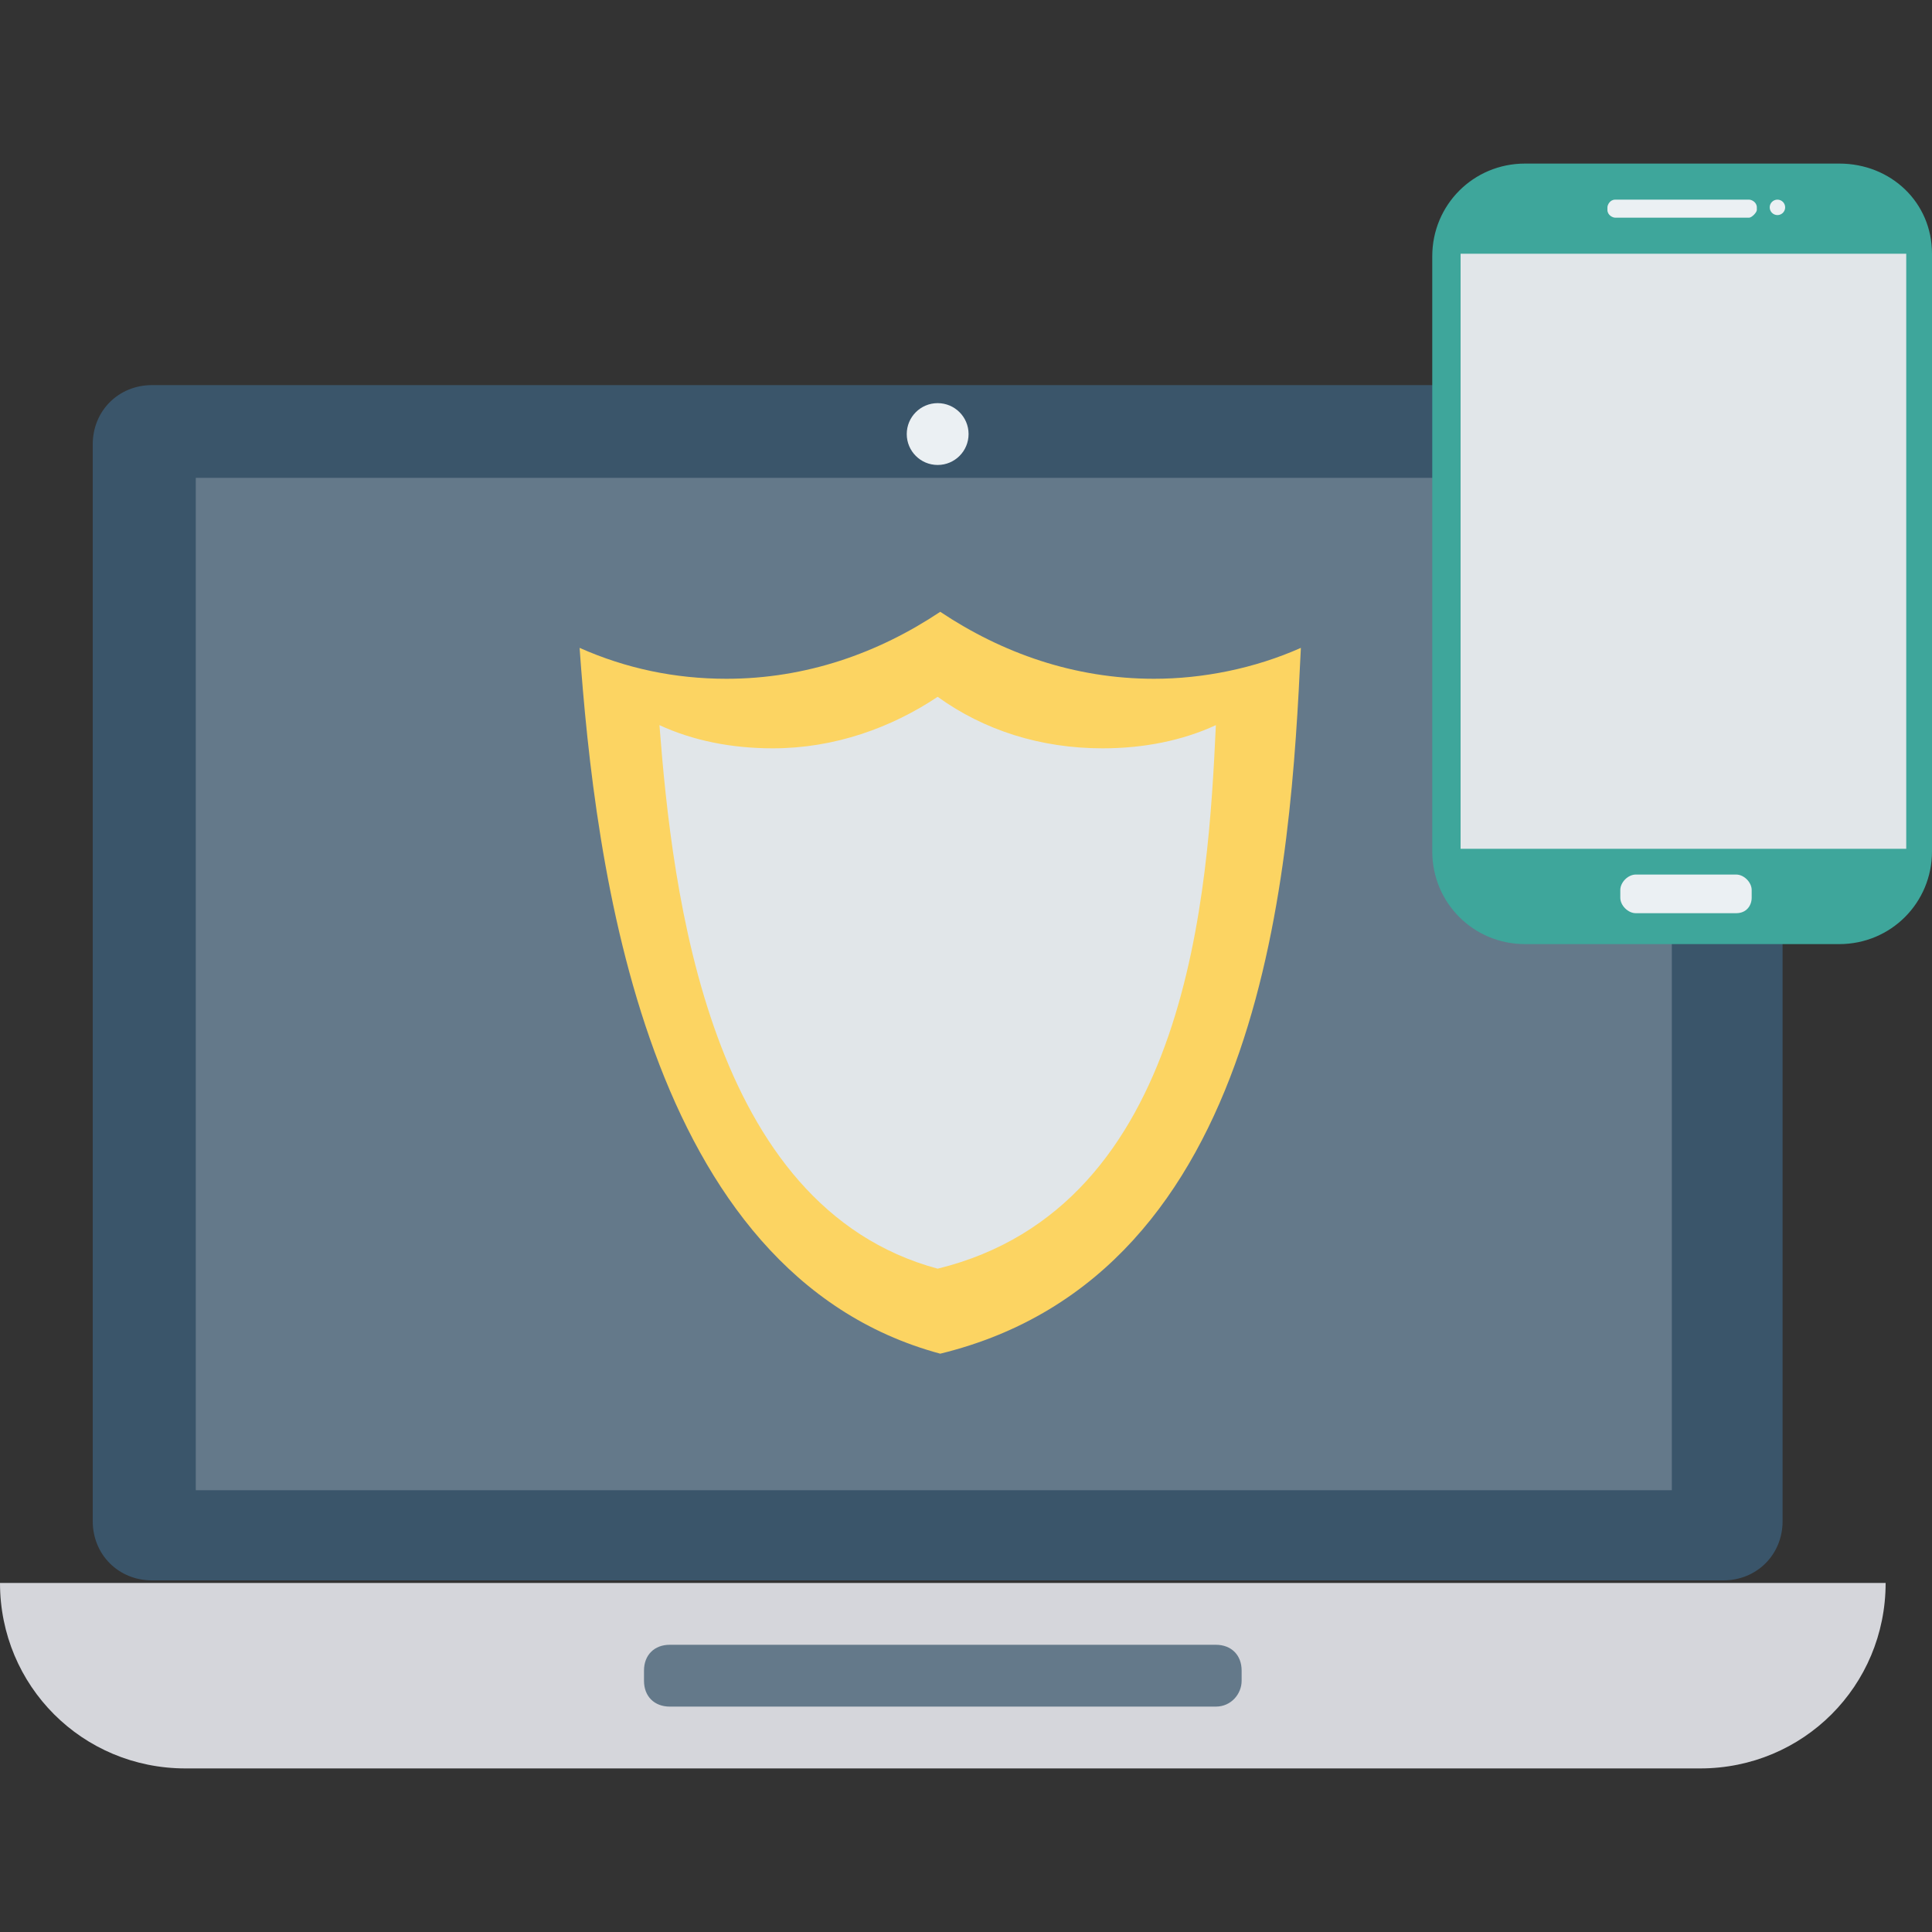 <?xml version="1.0" encoding="iso-8859-1"?>
<!-- Generator: Adobe Illustrator 19.0.0, SVG Export Plug-In . SVG Version: 6.00 Build 0)  -->
<svg version="1.1" id="Capa_1" xmlns="http://www.w3.org/2000/svg" xmlns:xlink="http://www.w3.org/1999/xlink" x="0px" y="0px"
	 viewBox="0 0 468.293 468.293" style="enable-background:new 0 0 468.293 468.293;" xml:space="preserve">
<rect x="0" y="0" width="468.293" height="468.293" fill="#333333" stroke="none"/>
<path style="fill:#3A556A;" d="M417.717,93.346H36.839c-8.117,0-14.361,6.244-14.361,14.361v260.995
	c0,8.117,6.244,14.361,14.361,14.361h380.878c8.117,0,14.361-6.244,14.361-14.361V107.707
	C432.702,99.59,425.834,93.346,417.717,93.346z"/>
<rect x="47.454" y="115.824" style="fill:#64798A;" width="357.776" height="245.385"/>
<circle style="fill:#EBF0F3;" cx="227.278" cy="105.21" r="7.493"/>
<path style="fill:#D5D6DB;" d="M0,383.688c0,24.976,19.98,44.956,44.956,44.956h367.141c24.976,0,44.956-19.98,44.956-44.956H0z"/>
<path style="fill:#64798A;" d="M294.712,413.659H162.341c-3.746,0-6.244-2.498-6.244-6.244v-2.498c0-3.746,2.498-6.244,6.244-6.244
	h132.371c3.746,0,6.244,2.498,6.244,6.244v2.498C300.956,410.537,298.459,413.659,294.712,413.659z"/>
<path style="fill:#FCD462;" d="M315.317,157.034c-2.498,52.449-8.117,151.727-87.415,171.083l0,0
	c-71.805-19.356-83.668-118.634-87.415-171.083c11.239,4.995,23.102,7.493,35.59,7.493c19.356,0,36.839-6.244,51.824-16.234l0,0
	c14.985,9.99,32.468,16.234,51.824,16.234C291.59,164.527,304.078,162.029,315.317,157.034z"/>
<path style="fill:#E1E6E9;" d="M294.712,175.766c-1.873,39.961-6.244,116.761-67.434,131.746l0,0
	c-55.571-14.985-64.312-91.161-67.434-131.746c8.117,3.746,17.483,5.62,27.473,5.62c14.985,0,28.722-4.995,39.961-12.488l0,0
	c11.239,8.117,24.976,12.488,39.961,12.488C277.229,181.385,286.595,179.512,294.712,175.766z"/>
<path style="fill:#3EA69B;" d="M445.815,39.649h-76.176c-12.488,0-22.478,9.99-22.478,22.478v144.234
	c0,12.488,9.99,22.478,22.478,22.478h76.176c12.488,0,22.478-9.99,22.478-22.478V61.502
	C468.293,49.015,458.302,39.649,445.815,39.649z"/>
<rect x="354.029" y="61.502" style="fill:#E1E6E9;" width="108.02" height="144.234"/>
<g>
	<path style="fill:#EBF0F3;" d="M423.961,52.761h-32.468c-0.624,0-1.873-0.624-1.873-1.873v-0.624c0-0.624,0.624-1.873,1.873-1.873
		h32.468c0.624,0,1.873,0.624,1.873,1.873v0.624C425.834,51.512,424.585,52.761,423.961,52.761z"/>
	<circle style="fill:#EBF0F3;" cx="430.829" cy="50.263" r="1.873"/>
	<path style="fill:#EBF0F3;" d="M420.839,221.346h-24.351c-1.873,0-3.746-1.873-3.746-3.746v-1.873c0-1.873,1.873-3.746,3.746-3.746
		h24.351c1.873,0,3.746,1.873,3.746,3.746v1.873C424.585,219.473,423.337,221.346,420.839,221.346z"/>
</g>
<g>
</g>
<g>
</g>
<g>
</g>
<g>
</g>
<g>
</g>
<g>
</g>
<g>
</g>
<g>
</g>
<g>
</g>
<g>
</g>
<g>
</g>
<g>
</g>
<g>
</g>
<g>
</g>
<g>
</g>
</svg>
